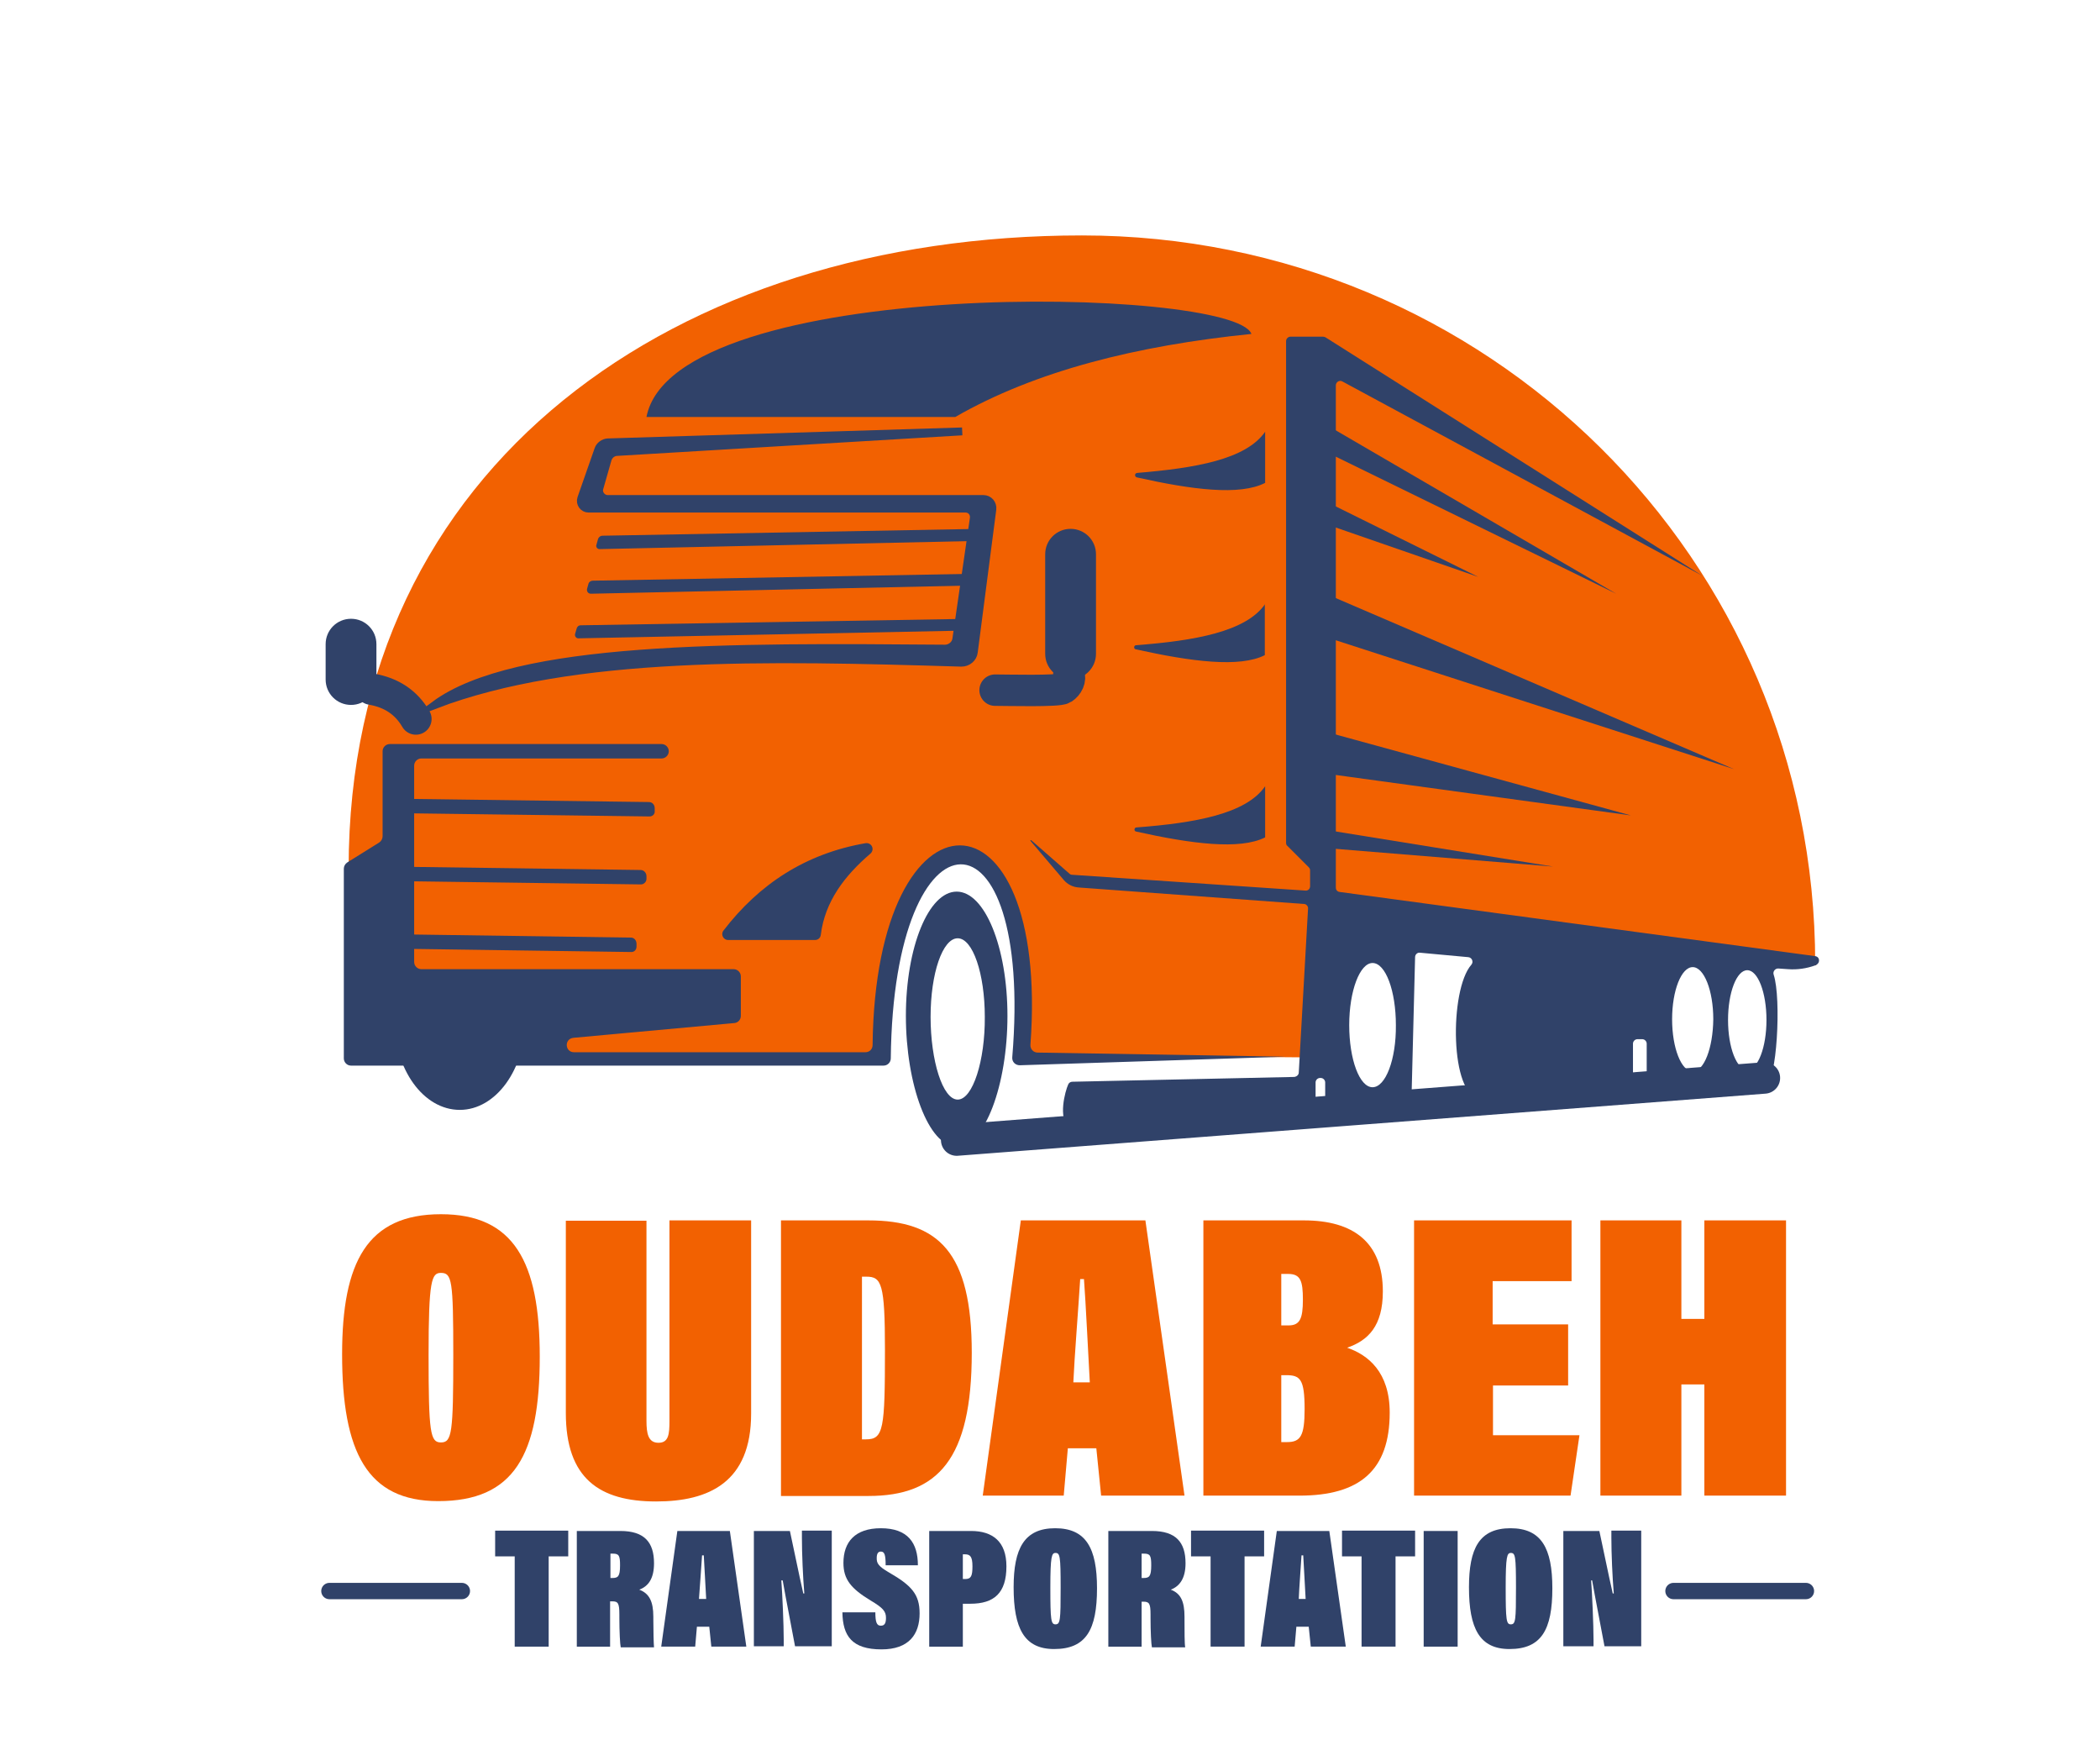 <?xml version="1.0" encoding="utf-8"?>
<!-- Generator: Adobe Illustrator 28.0.0, SVG Export Plug-In . SVG Version: 6.00 Build 0)  -->
<svg version="1.1" id="Layer_1" xmlns="http://www.w3.org/2000/svg" xmlns:xlink="http://www.w3.org/1999/xlink" x="0px" y="0px"
	 viewBox="0 0 612 509.8" style="enable-background:new 0 0 612 509.8;" xml:space="preserve">
<style type="text/css">
	.st0{fill:#F26101;}
	.st1{fill:#304269;}
	.st2{fill:#304269;stroke:#304269;stroke-width:2.29;stroke-miterlimit:10;}
	.st3{fill:none;stroke:#304269;stroke-width:9.159;stroke-linecap:round;stroke-linejoin:round;}
	.st4{fill:none;stroke:#304269;stroke-width:4.76;stroke-linecap:round;stroke-linejoin:round;}
</style>
<path class="st0" d="M529,280.8c0-118-95.7-212.2-213.7-212.2s-213.7,66.5-213.7,184.5c0,0,16.3,54,16.8,54.3s137.3,0,137.3,0
	c5-75,45.1-81,42.4,0l82.5,0.7l16-42.2l132.7,15.4l-0.3-2.5l-1.4-2.2"/>
<g>
	<path class="st1" d="M188.4,121.5h90c23.3-13.4,52.8-20.8,86.3-24.2C359.6,83.4,196.4,80.1,188.4,121.5L188.4,121.5z"/>
	<path class="st1" d="M102.3,180.3L102.3,180.3c4.1,0,7.4,3.3,7.4,7.4V198c0,4.1-3.3,7.4-7.4,7.4h0c-4.1,0-7.4-3.3-7.4-7.4v-10.3
		C94.9,183.6,98.2,180.3,102.3,180.3z"/>
	<g>
		<path class="st1" d="M153.1,297c0,14.6-8.6,26.4-19.1,26.4c-10.6,0-19.1-11.8-19.1-26.4"/>
		<path class="st1" d="M374.7,307.9l-77.5,2.5c-1.3,0-2.3-1-2.2-2.3c6.3-75.3-34.6-74.8-35.4,0.3c0,1.2-1,2.1-2.1,2.1H102.3
			c-1.2,0-2.1-1-2.1-2.1v-55.3c0-0.7,0.4-1.4,1-1.8l9.3-5.8c0.6-0.4,1-1.1,1-1.8v-24.8c0-1.2,1-2.1,2.1-2.1h79.2
			c1.2,0,2.1,1,2.1,2.1l0,0c0,1.2-1,2.1-2.1,2.1h-70c-1.2,0-2.1,1-2.1,2.1v57.2c0,1.2,1,2.1,2.1,2.1h91c1.2,0,2.1,1,2.1,2.1v11.5
			c0,1.1-0.8,2-1.9,2.1l-46.9,4.3c-2.7,0.3-2.5,4.2,0.2,4.2h84.9c1.2,0,2.1-0.9,2.1-2.1c0.9-77.8,51.7-77.3,46-0.1
			c-0.1,1.2,0.8,2.3,2.1,2.3L374.7,307.9L374.7,307.9z"/>
		<path class="st1" d="M189.3,237.9l-68.8-0.9v-4.2l68.6,0.9c1,0,1.7,0.8,1.7,1.8v0.8C190.9,237.2,190.2,237.9,189.3,237.9
			L189.3,237.9z"/>
		<path class="st1" d="M186.8,257.7l-66.3-0.9v-4.2l66.2,0.9c0.9,0,1.7,0.8,1.7,1.8v0.8C188.4,256.9,187.7,257.7,186.8,257.7z"/>
		<path class="st1" d="M184,277.4l-63.5-0.9v-4.2l63.4,0.9c0.9,0,1.6,0.8,1.6,1.8v0.8C185.5,276.7,184.9,277.4,184,277.4z"/>
		<path class="st1" d="M212.2,273.9h25.3c0.9,0,1.6-0.6,1.7-1.5c1.2-9.7,6.9-17.2,14.5-23.7c1.3-1.2,0.3-3.3-1.5-3
			c-17.3,3-30.9,11.8-41.4,25.5C210,272.3,210.8,273.9,212.2,273.9L212.2,273.9z"/>
		<path class="st2" d="M126.7,205.4c23.6-17.4,86.1-16.9,148.7-16.4c1.6,0,3.1-1.2,3.3-2.8l5.1-35.2c0.2-1.5-0.9-2.8-2.4-2.8H171.5
			c-1.5,0-2.6-1.5-2.1-3l5-14.3c0.4-1.1,1.5-1.9,2.7-2l103.3-3.2l-100.7,6c-1.2,0.1-2.2,0.9-2.6,2.1l-2.4,8.4
			c-0.5,1.6,0.8,3.2,2.4,3.2h109.5c1.6,0,2.8,1.4,2.6,3l-5.4,41.6c-0.2,1.8-1.8,3.1-3.6,3.1C223.6,191.4,167.2,190,126.7,205.4
			L126.7,205.4z"/>
		<path class="st3" d="M290,201.1c3.6,0,18.5,0.4,19.8-0.5c1.4-0.9,2.3-2.7,1.7-4.2"/>
		<path class="st1" d="M312,154.1L312,154.1c4.1,0,7.4,3.3,7.4,7.4v29c0,4.1-3.3,7.4-7.4,7.4h0c-4.1,0-7.4-3.3-7.4-7.4v-29
			C304.6,157.4,307.9,154.1,312,154.1z"/>
		<path class="st1" d="M368.7,125.8c-5.6,8.1-20.4,10.6-37.3,12c-0.8,0.1-0.8,1.1-0.1,1.3c16.1,3.6,30,5.4,37.4,1.6V125.8
			L368.7,125.8z"/>
		<path class="st1" d="M368.7,176c-5.6,8.1-20.6,10.7-37.6,12c-0.7,0-0.8,1.1-0.1,1.2c16.2,3.6,30.3,5.4,37.6,1.7V176z"/>
		<path class="st1" d="M368.7,229.1c-5.6,8.1-20.5,10.7-37.5,12c-0.7,0-0.8,1.1-0.1,1.2c16.2,3.6,30.2,5.4,37.6,1.7V229.1
			L368.7,229.1z"/>
		<path class="st1" d="M285.4,154.1l-109.9,2c-0.5,0-1,0.4-1.2,0.9l-0.5,1.8c-0.2,0.6,0.3,1.2,0.9,1.2l110.8-2.4L285.4,154.1
			L285.4,154.1z"/>
		<path class="st1" d="M283,167.2l-110.3,2c-0.5,0-1.1,0.4-1.2,0.9l-0.4,1.4c-0.2,0.8,0.3,1.5,1.1,1.5l110.9-2.4V167.2L283,167.2z"
			/>
		<path class="st1" d="M283,180.3l-113.8,1.9c-0.5,0-0.9,0.3-1.1,0.8l-0.5,1.7c-0.2,0.6,0.3,1.3,0.9,1.3l114.5-2.3L283,180.3
			L283,180.3z"/>
		<path class="st3" d="M121.2,209.5c-2.8-4.8-7.1-7.7-13-8.7"/>
		<polygon class="st1" points="382.6,129.8 471,173 382.6,121.5 		"/>
		<polygon class="st1" points="383.7,144.8 430.8,168.1 382.9,151.5 		"/>
		<polygon class="st1" points="382.6,184.4 505.3,224.1 382.6,171.4 		"/>
		<polygon class="st1" points="382.6,212.2 475.3,237.6 382.6,224.9 		"/>
		<polygon class="st1" points="382.6,241.2 452.6,252.5 382.6,246.8 		"/>
		<path class="st1" d="M529,278.6l-138.6-18.7c-0.7-0.1-1.1-0.6-1.1-1.3V112.3c0-1,1.1-1.7,2-1.1L496,167.7L386.3,98.3
			c-0.2-0.1-0.5-0.2-0.7-0.2h-9.5c-0.7,0-1.3,0.6-1.3,1.3v146.2c0,0.3,0.1,0.7,0.4,0.9l6.2,6.2c0.3,0.3,0.4,0.6,0.4,0.9v4.6
			c0,0.8-0.6,1.4-1.4,1.3l-67.9-4.6c-0.3,0-0.6-0.1-0.8-0.3l-11.2-9.8c0,0-0.3,0-0.2,0.2l9.7,11.4c1.1,1.3,2.7,2.1,4.4,2.2l65.6,4.8
			c0.7,0,1.3,0.7,1.2,1.4l-2.7,47.7c0,0.7-0.6,1.2-1.3,1.3l-64.7,1.4c-0.5,0-1,0.3-1.2,0.8c-0.9,2-3,9.8,0.2,12.4
			c0.2,0.2,1.1,0,1.4,0l69.2-3.6c0.7,0,1.3-0.6,1.3-1.3v-8.1c0-0.7,0.6-1.3,1.3-1.3h0.2c0.7,0,1.3,0.6,1.3,1.3v7.6
			c0,0.8,0.6,1.4,1.4,1.3l22.4-0.9c0.7,0,1.3-0.6,1.3-1.3l1.1-43.2c0-0.8,0.7-1.4,1.4-1.3l14.1,1.3c1.1,0.1,1.6,1.4,0.9,2.2
			c-6.5,7.4-6.2,38.5,2.4,38.8l43.4-3.5c0.7,0,1.3,2.3,1.3,1.6v-13.9c0-0.7,0.6-1.3,1.3-1.3h1.4c0.7,0,1.3,0.6,1.3,1.3v11.2
			c0,1.6,1.3,0.5,2.9,0.5h31.8c3.2,0,4.6-24.9,2.3-31.8c-0.3-0.9,0.4-1.8,1.3-1.8l2.9,0.2c2.7,0.2,5.4-0.2,7.9-1.1
			C530.6,280.7,530.4,278.8,529,278.6L529,278.6z M400,316.8c-3.8,0-6.8-8.1-6.8-18.1c0-10,3.1-18.1,6.8-18.1
			c3.8,0,6.8,8.1,6.8,18.1C406.9,308.7,403.8,316.8,400,316.8z M493.3,312.2c-3.3,0-6-6.8-6-15.2c0-8.4,2.7-15.2,6-15.2
			s6,6.8,6,15.2C499.2,305.4,496.6,312.2,493.3,312.2z M509.2,311.7c-3.1,0-5.6-6.5-5.6-14.5s2.5-14.5,5.6-14.5
			c3.1,0,5.6,6.5,5.6,14.5S512.3,311.7,509.2,311.7z"/>
		<line class="st3" x1="514.2" y1="314.1" x2="278.8" y2="332.2"/>
		<path class="st1" d="M278.8,259.8c-8.2,0-14.8,16.2-14.8,36.2s6.6,38.1,14.8,38.1s14.8-18,14.8-38.1
			C293.6,276,287,259.8,278.8,259.8z M279.1,320.4c-4.4,0-7.9-11.4-7.9-24.1c0-12.7,3.5-22.9,7.9-22.9s7.9,10.3,7.9,22.9
			C287.1,309,283.5,320.4,279.1,320.4z"/>
	</g>
</g>
<g>
	<path class="st0" d="M157.3,395.3c0,28.7-7.5,42.1-29.6,42.1c-20.7,0-28-14.3-28-42.8c0-26.8,7.3-40.8,28.8-40.8
		C149.7,353.8,157.3,367.6,157.3,395.3z M124.9,394.8c0,22.8,0.5,25.5,3.6,25.5c3.2,0,3.6-2.7,3.6-25.5c0-21.8-0.4-23.9-3.6-23.9
		C125.8,370.9,124.9,372.9,124.9,394.8z"/>
	<path class="st0" d="M188.4,355.6V414c0,3.7,0.5,6.4,3.5,6.4s3.2-2.6,3.2-6.4v-58.4h23.8v56.3c0,20-12.3,25.6-27.7,25.6
		c-16.5,0-26.3-6.7-26.3-25.8v-56H188.4z"/>
	<path class="st0" d="M227.6,355.6H253c20.6,0,30.2,9.3,30.2,38.6c0,30.9-9.8,41.7-30.1,41.7h-25.5V355.6z M251.2,419.4h1.2
		c5.1,0,5.5-3,5.5-26.1c0-19.3-1-21.3-5.4-21.3h-1.3V419.4z"/>
	<path class="st0" d="M311.2,422l-1.2,13.8h-23.6l11.1-80.2h36.3l11.4,80.2h-24.3l-1.4-13.8H311.2z M317.6,402.8
		c-0.4-6.8-1.2-23.8-1.7-30.1h-1.1c-0.5,8.1-1.7,23.1-2,30.1H317.6z"/>
	<path class="st0" d="M350.7,355.6h29.3c14.4,0,23,6.4,23,20.7c0,10.1-4.3,14.3-10.4,16.4c6.1,2.1,12.4,7.1,12.4,18.9
		c0,16.8-8.7,24.2-26.3,24.2h-28V355.6z M375.5,386.2c3.3,0,4.2-1.9,4.2-7.5c0-5.5-0.7-7.5-4.3-7.5h-2v15H375.5z M373.4,420.2h1.7
		c3.9,0,5.1-1.8,5.1-9.6c0-8.8-1.3-9.9-5.4-9.9h-1.4V420.2z"/>
	<path class="st0" d="M457.1,403.7h-22v14.5h25.2l-2.6,17.6h-45.6v-80.2H458v17.7h-23v12.6h22V403.7z"/>
	<path class="st0" d="M466.5,355.6H490v28.7h6.7v-28.7h23.8v80.2h-23.8v-32.4H490v32.4h-23.6V355.6z"/>
</g>
<line class="st4" x1="96" y1="463.6" x2="134.6" y2="463.6"/>
<line class="st4" x1="487.7" y1="463.6" x2="526.3" y2="463.6"/>
<g>
	<path class="st1" d="M150.1,453.5h-5.8v-7.5h21.3v7.5h-5.7v26.3h-9.9V453.5z"/>
	<path class="st1" d="M178.4,466.6h-0.6v13.2h-9.7v-33.7h12.7c7,0,9.8,3.3,9.8,9.4c0,4.4-1.6,6.7-4.3,7.7c2.9,1.1,4.1,3.4,4.1,7.9
		v0.9c0,3.3,0.1,7,0.2,8h-9.7c-0.2-0.8-0.4-4.6-0.4-8.6v-1C180.5,467.1,180.1,466.6,178.4,466.6L178.4,466.6z M177.9,459.8h0.5
		c1.7,0,2.3-0.4,2.3-3.7c0-2.8-0.3-3.4-2.1-3.4h-0.7V459.8z"/>
	<path class="st1" d="M203.1,474l-0.5,5.8h-9.9l4.7-33.7h15.3l4.8,33.7h-10.2l-0.6-5.8H203.1z M205.8,465.9
		c-0.2-2.9-0.5-10-0.7-12.7h-0.5c-0.2,3.4-0.7,9.7-0.9,12.7H205.8z"/>
	<path class="st1" d="M219.7,479.8v-33.7h10.5c2.7,12.8,3.6,17,3.9,18.2h0.3c-0.4-4.8-0.7-11.5-0.7-16.3v-2h8.7v33.7h-10.7
		c-2.9-15.2-3.4-18-3.6-19.2h-0.4c0.3,3.9,0.7,12.8,0.7,17.3v1.9H219.7z"/>
	<path class="st1" d="M255.1,469.7c0,3,0.4,4,1.6,4c1.2,0,1.5-0.9,1.5-2.3c0-1.9-0.9-2.9-4.4-5c-5.8-3.5-8-6.2-8-11
		c0-6.1,3.4-10.1,10.9-10.1c7.9,0,10.8,4.3,10.8,10.8h-9.4c0-3-0.3-4-1.4-4c-0.8,0-1.2,0.6-1.2,1.9c0,1.4,0.3,2.3,3.6,4.2
		c6.6,3.8,8.9,6.4,8.9,11.9c0,6.1-3.1,10.5-11.1,10.5c-8.6,0-11.3-3.9-11.4-10.8H255.1z"/>
	<path class="st1" d="M270.8,446.1h12.2c6.3,0,10.3,3.1,10.3,10.3c0,7.8-3.6,10.9-10.5,10.9h-2.2v12.5h-9.8V446.1z M280.5,460.1h0.8
		c1.7,0,2.1-0.9,2.1-3.7c0-2.9-0.7-3.5-2.2-3.5h-0.6V460.1z"/>
	<path class="st1" d="M319.7,462.8c0,12.1-3.2,17.7-12.5,17.7c-8.7,0-11.8-6-11.8-18c0-11.3,3.1-17.2,12.1-17.2
		C316.5,445.3,319.7,451.1,319.7,462.8z M306.1,462.6c0,9.6,0.2,10.7,1.5,10.7c1.4,0,1.5-1.2,1.5-10.7c0-9.2-0.2-10.1-1.5-10.1
		C306.5,452.5,306.1,453.4,306.1,462.6z"/>
	<path class="st1" d="M332.7,466.6v13.2h-9.7v-33.7h12.7c7,0,9.8,3.3,9.8,9.4c0,4.4-1.7,6.7-4.3,7.7c2.9,1.1,4,3.4,4,7.9v0.9
		c0,3.3,0,7,0.2,8h-9.7c-0.2-0.8-0.4-4.6-0.4-8.6v-1c0-3.2-0.4-3.7-2.1-3.7H332.7z M332.7,459.8h0.5c1.7,0,2.3-0.4,2.3-3.7
		c0-2.8-0.3-3.4-2.1-3.4h-0.7V459.8z"/>
	<path class="st1" d="M352.9,453.5h-5.8v-7.5h21.3v7.5h-5.7v26.3h-9.9V453.5z"/>
	<path class="st1" d="M377.8,474l-0.5,5.8h-9.9l4.7-33.7h15.3l4.8,33.7h-10.2l-0.6-5.8H377.8z M380.5,465.9
		c-0.2-2.9-0.5-10-0.7-12.7h-0.5c-0.2,3.4-0.7,9.7-0.8,12.7H380.5z"/>
	<path class="st1" d="M396.9,453.5h-5.8v-7.5h21.3v7.5h-5.7v26.3h-9.9V453.5z"/>
	<path class="st1" d="M424.8,446.1v33.7h-9.9v-33.7H424.8z"/>
	<path class="st1" d="M452.4,462.8c0,12.1-3.2,17.7-12.5,17.7c-8.7,0-11.8-6-11.8-18c0-11.3,3-17.2,12.1-17.2
		C449.2,445.3,452.4,451.1,452.4,462.8z M438.8,462.6c0,9.6,0.2,10.7,1.5,10.7c1.4,0,1.5-1.2,1.5-10.7c0-9.2-0.2-10.1-1.5-10.1
		C439.2,452.5,438.8,453.4,438.8,462.6z"/>
	<path class="st1" d="M455.6,479.8v-33.7h10.5c2.7,12.8,3.6,17,3.9,18.2h0.3c-0.4-4.8-0.7-11.5-0.7-16.3v-2h8.7v33.7h-10.7
		c-2.9-15.2-3.4-18-3.6-19.2h-0.3c0.3,3.9,0.7,12.8,0.7,17.3v1.9H455.6z"/>
</g>
</svg>
